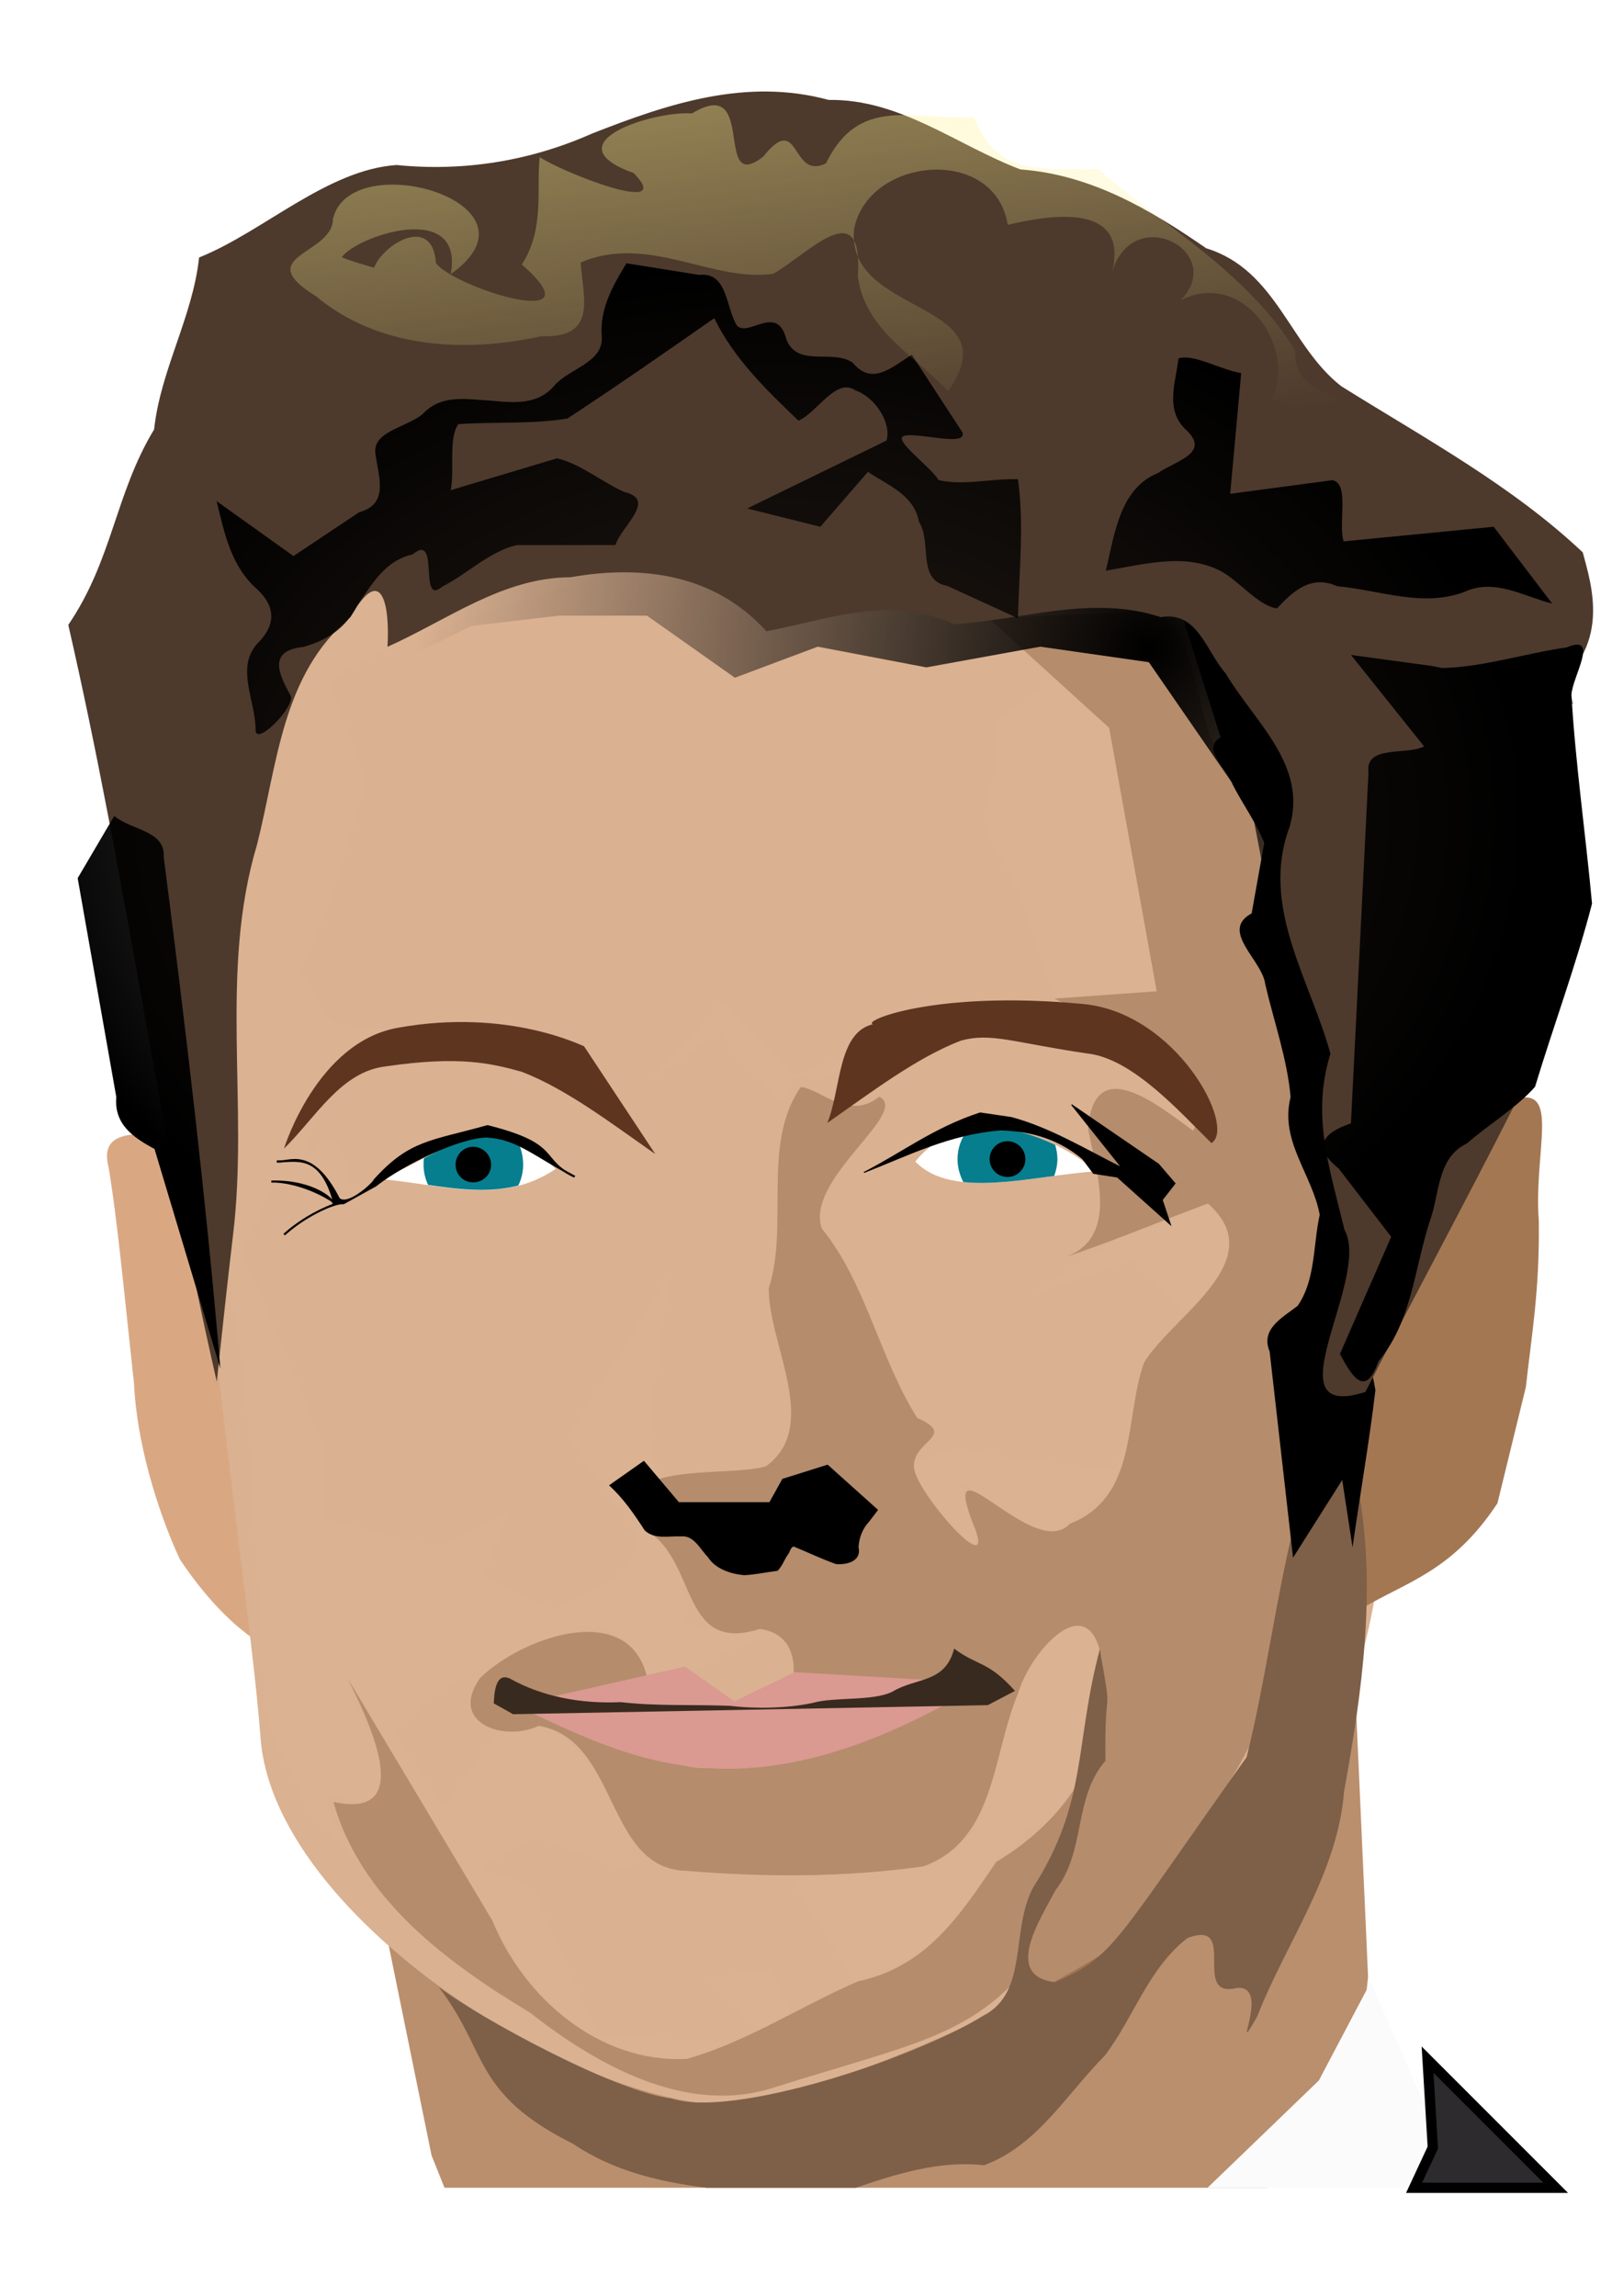 <svg xmlns="http://www.w3.org/2000/svg" xmlns:xlink="http://www.w3.org/1999/xlink" viewBox="0 0 744.09 1052.4"><defs><radialGradient id="d" gradientUnits="userSpaceOnUse" cy="231.79" cx="397.56" gradientTransform="matrix(.826 -.563 .535 .785 -54.959 275.65)" r="72.664"><stop offset="0"/><stop offset="1" stop-opacity="0"/></radialGradient><radialGradient id="e" xlink:href="#a" gradientUnits="userSpaceOnUse" cy="254.29" cx="357.12" gradientTransform="matrix(1 0 0 .738 0 66.725)" r="73.909"/><linearGradient id="a"><stop offset="0" stop-opacity=".498"/><stop offset="1"/></linearGradient><linearGradient id="f" y2="220.52" gradientUnits="userSpaceOnUse" x2="362.44" gradientTransform="translate(-1321.5 -819.74) scale(4.697)" y1="124.8" x1="349.73"><stop offset="0" stop-color="#fff192"/><stop offset="1" stop-color="#fff192" stop-opacity="0"/></linearGradient><filter id="c" height="1.307" width="1.131" y="-.154" x="-.065"><feGaussianBlur stdDeviation=".715"/></filter><filter id="b"><feGaussianBlur stdDeviation=".261"/></filter></defs><path d="M620.09 747.21L438.63 907.35l-263.29-29.68 22.506 110.31 5.945 14.863h377.14l39.162-30.292 7.125-66.434-7.125-158.91z" fill="#ba8f6d"/><path d="M628.44 908.53l-23.78 45.107-51.052 49.212h132.4l-31.518-35.01-26.045-59.309z" fill="#fbfbfb"/><path d="M117.44 752.03c-11.46-7.68-23.52-20.09-34.981-37.25-10.741-23.23-19.811-54.15-21.022-80.54-3.896-35.638-7.791-76.855-11.687-99.337-2.97-11.545 3.83-14.54 13.419-15.096 8.49 9.33 17.671 4.27 28.964 43.035 6.695 27.835 10.63 46.15 17.196 74.006 2.505 35.628 5.603 79.558 8.108 115.19z" fill="#d9a883"/><path d="M172.62 540.35c28.345 1.916 56.129 12.99 82.189-4.613-34.847-33.013-58.032-.704-82.189 4.613z" fill="#fb9733"/><path d="M633.03 519.49c-14.22 111.64 19 152.54-13.1 254.85-32.09 102.3-206.07 171.84-269.06 188.62s-225.12-77.89-231.45-166.64c-6.33-88.76-64.547-427.32-12.77-499.81 51.78-72.5 117-34.64 279.8-68.68 204.87-42.84 260.8 180.01 246.58 291.66z" fill-rule="evenodd" fill="#dab191"/><path d="M245.26 238.16c-33.828 11.918-67.067 26.926-100.68 40.067l-62.082 122.55 23.483 33.463-7.925 87.033c.889 27.479 6.734 54.895 9.54 82.336 9.536 58.759 9.46 118.31 13.208 177.59 2.819 16.677 13.66 31.368 19.667 47.259 9.37 10.296 19.103 20.349 29.06 30.234-2.936-4.648-5.787-9.46-8.659-14.09-14.335-14.538-17.006-29.88 7.192-15.557 24.906-2.011-6.602-42.776-8.513-59.294 24.99 41.861 50.196 83.618 75.145 125.49 14.931 31.894 49.203 50.729 83.951 48.286 5.665-2.213 11.331-4.674 16.878-7.192l-61.789-3.962-25.39-57.533c-1.629-13.353-14.41-13.735-24.95-16.878-4.92-3.747 16.166-11.017 21.72-16.144l40.361 14.97c8.203 3.361 3.894-9.383 2.349-18.493-3.12-6.995-6.288-13.95-9.834-20.694-10.194-11.978-21.802-27.23-35.664-28.032a104.974 104.974 0 01-9.393 1.614c-1.548.668-3.097 1.698-4.696 2.789l-24.95 34.49-23.483-35.224 29.06-23.042c12.32-5.929 25.613-10.084 38.893-14.236 2.412-1.1 4.862-2.13 6.75-3.082 20.232-18.714 37.557-1.3 42.27 18.786 8.659-2.554 17.608-4.508 25.83-8.073 10.67-7.651 22.41-12.345 35.372-13.649-.146-.25-.294-.484-.44-.733l-21.134-2.936h-10.861c-4.578 1.288-7.032-.018-8.366-2.495-9.464-.949-2.988-14.96-3.229-23.483-2.904-17.95-41.63-18.943-20.988-40.948 2.396-1.7 5.61-2.725 9.393-3.229-1.65-5.14-3.364-10.233-4.696-15.41 1.695-25.599 6.61-51.502 9.54-77.2l-46.965 75.585 22.602 30.821c9.65 8.338 9.781 18.444 4.696 29.5-9.07 8.012-23.122 12.004-34.05 18.493l-31.848-15.117 11.741-30.234-30.234 15.998c-18.107-1.696-36.975-8.852-55.33-12.622V662.47c-9.557-26.713-22.033-52.773-32.73-79.254-8.393-9.96 1.78-19.34 5.577-28.913 2.096-15.004 14.591-9.43 25.244-7.632 10.865 6.883 19.77-8.186 11.154-16.144-4.242-17.713-12.039-3.687-19.226 4.403l11.154-31.848c11.87-11.368 27.504-19.942 40.801-30.234l-31.702-2.935c-10.958-1.087-13.109-16.547-20.254-23.923 13.093-27.36 20.91-56.632 29.647-85.565-3.195-16.268-11.259-32.357-16.29-48.58l29.06-15.998c32.645-13.197 66.814-22.594 100.09-34.343l43.59-20.107-78.668-3.229zm238.06 72.503c-6.795 6.239-14.827 11.158-22.455 16.585-9.073 6.174 1.325 20.588-5.87 29.794-3.548 10.58-7.407 21.091.88 30.528 13.24 22.301 20.169 47.225 27.445 71.916l-51.81 6.164c-22.903 7.208-44.73 18.527-67.218 27.3l-33.61-33.464-33.463 36.838 31.848-23.483 28.473 31.848 2.935-1.614c1.563-8.708 5.247-13.36 13.943-7.485l21.868-11.888c32.085-7.423 64.578-13.36 97.013-19.814-3.417-1.941-6.867-3.926-9.98-6.164l46.965-3.376-21.722-120.79-25.244-22.896zm52.689 179.06l8.219 12.182-2.789-6.311c-1.643-2.111-3.5-4.046-5.43-5.87zm17.759 61.936L512.38 567.51c-13.843 9.665-28.704 17.916-42.416 27.739l50.341-18.346 23.189 26.124c15.898-15.33 35.899-44.838 10.274-51.368zm-36.105 108.75l-7.485 13.649-63.403-8.366c-11.427-4.394-20.796 2.754-30.674 7.632.07.259.057.461.146.734l35.224 41.975-11.74-36.838 40.213 25.097 26.271-19.08c11.347-4.196 11.993-14.237 11.448-24.804zm-23.629 81.602c-31.666 20.21-33.32 58.72-44.177 89.968-11.326 29.671-44.671 24.243-70.008 26.565-4.015 1.342-7.954 2.22-11.888 2.642-1.213.851-2.462 1.639-3.67 2.495l27.887 45.057c12.195-5.68 24.536-10.83 37.426-14.823l19.08-29.06c8.84-14.085 17.22-31.028 37.132-28.62 9.525-3.94 7.598-19.588 12.328-28.473 8.556-20.416 15.206-51.936-4.11-65.752zm-.587 91.436l-12.622 33.316c1.048-.464 2.026-1.015 3.082-1.468l9.54-31.848zm-147.05 69.71c-7.553.492-16.59 3.759-24.07 4.11l24.804 23.482c5.133-2.48 10.305-4.927 15.41-7.485-3.34-5.588-5.479-15.37-9.245-19.52-2.097-.663-4.38-.75-6.898-.587z" opacity=".351" fill="#ddb494"/><path d="M172.62 540.35c28.345 1.916 56.129 12.99 82.189-4.613-34.847-33.013-58.032-.704-82.189 4.613z" fill="#fb9733"/><path d="M449.56 517.01c-10.767.67-21.348 4.958-29.94 15.411 16.864 17.602 53.739 6.466 82.189 4.55-4.233-5.566-28.563-21.434-52.249-19.96zM225.16 521.12c-19.795-.826-35.934 15.571-52.542 19.226 28.345 1.916 56.129 13.052 82.189-4.55-10.89-10.317-20.649-14.3-29.647-14.677z" fill="#fff"/><path d="M225.16 521.12c-11.239-.47-21.181 4.678-30.821 9.833-.122.956-.147 1.947-.147 2.936 0 3.343.766 6.383 2.055 9.246 14.064 2.053 27.922 3.79 41.388.294 1.375-2.94 2.202-6.08 2.202-9.54 0-3.552-.757-6.981-2.202-9.98a35.632 35.632 0 00-12.475-2.789z" fill="#067e8e"/><path d="M216.94 525.67c-4.524 0-8.072 3.694-8.072 8.219s3.547 8.072 8.072 8.072 8.219-3.548 8.219-8.072-3.695-8.219-8.219-8.219z"/><path d="M449.56 517.01c-2.011.125-4.027.488-6.017.88-2.757 3.778-4.55 8.322-4.55 13.357 0 3.798 1.003 7.415 2.642 10.567 12.544 1.344 27.365-.885 41.682-2.789.877-2.427 1.467-5.05 1.467-7.779 0-2.286-.403-4.375-1.027-6.457-9.682-4.663-22.02-8.536-34.197-7.779z" fill="#067e8e"/><path d="M470.095 531.31a8.192 8.192 0 11-16.385 0 8.192 8.192 0 1116.385 0z"/><path d="M453.15 283.3l55.352 50.32 21.805 120.77-46.965 3.355c24.136 11.116 74.741 40.969 63.672 60.549-15.692-11.257-45.498-36.375-48.173-.803 4.178 21.172 14.085 50.206-10.874 58.894 22.231-7.374 43.843-16.585 65.824-24.71 29.588 26.081-16.255 51.462-29.273 72.882-9.182 25.824-2.58 61.58-34.069 73.95-16.463 17.63-59.743-41.062-44.714-.985 13.021 30.04-24.127-11.19-26.592-24.001-2.054-13.102 20.546-15.092 1.366-23.573-17.415-27.566-23.442-61.82-43.788-86.897-7.702-22.71 40.97-53.253 26.344-60.345-13.957 11.512-28.053-4.42-36.022-4.341-18.02 26.192-5.17 62.82-14.59 92.166-.166 25.774 23.931 63.1-1.177 81.532-18.118 5.782-78.169-4.12-53.806 30.146 22.388 14.868 14.801 55.96 50.874 44.442 31.557 4.332 8.96 57.91-14.302 62.387-24.522 7.29-63.874-14.8-36.835-37.644-6.726-39.32-57.82-21.21-77.096-2.217-14.74 20.824 11.341 29.405 26.79 21.922 36.918 5.926 30.343 65.738 67.914 66.463 36.06 2.982 72.78 3.023 108.51-2.047 33.338-12.035 31.647-51.875 43.446-79.305 5.528-19.387 33.422-50.792 38.652-13.811 6.014 39.345-16.826 72.158-48.655 91.04-16.926 24.869-32.17 48.179-63.389 54.754-26.247 11.418-50.913 27.726-78.392 35.546-40.085 2.235-74.879-27.975-89.354-63.548-21.98-36.836-44.033-73.63-66.02-110.46 8.43 17.33 32.451 64.944-6.773 56.2 12.646 44.81 52.302 73.76 90.211 96.674 30.336 23.78 71.728 47.332 111.87 34.24 66.088-20.906 93.042-23.295 121.65-62.152 6.557-14.903 14.42-59.124 15.834-55.407-4.748 26.739-49.095 70.237-14.158 87.6 36.193-5.06 45.787-49.694 64.87-75.323 17.78-33.8 45.318-63.611 41.548-104.42 24.57-45.56-.02-91.173-.684-136.76 34.89-20.363 20.363-64.078 14.578-93.973-14.866-57.401 3.037-117.76-41.58-174.48-11.453-21.727-8.024-70.522-42.188-61.142-20.547.838-41.095 1.676-61.642 2.517z" opacity=".279" fill="#582e0d"/><g fill="#5e351f"><path d="M130.199 526.506s14.91-48.599 51.995-55.353c51.38-9.351 85.631 8.816 85.542 8.387l32.708 49.482c-20.407-14.286-40.815-29.853-61.224-37.74-13.923-3.844-28.436-7.426-62.06-2.515-20.825 2.238-32.233 23.312-46.964 37.74zM555.42 523.97c11.608-7.255-15.945-59.669-58.706-63.736-68.278-6.5-102.06 7.996-96.447 9.225-16.338 3.877-14.543 29.514-20.967 45.288 20.407-14.286 40.815-29.853 61.224-37.74 13.922-3.844 24.243.96 57.865 5.871 20.826 2.239 42.298 26.667 57.03 41.095z"/></g><path d="M186.15 191.43l16.607-3.75 4.821 3.393 5.893-2.857 15.18.893 2.856.357c-22.674 13.56-33.793 7.382-45.357 1.964z" transform="translate(-638.3 -117.59) scale(4.697)" filter="url(#b)" fill="#da9991"/><path d="M235.23 785.76l217.64-4.151 12.454-6.524c-12.283-13.809-17.14-11.347-27.879-19.384-4.16 16.01-17.279 13.11-28.123 19.631-8.904 4.61-26.793 2.374-36.664 5.24-11.77 2.484-25.866 2.788-38.005 1.345-16.664-.676-33.56.225-50.072-1.69-18.508.846-36.091-2.575-50.78-10.789-6.971-3.254-7.194 7.648-7.424 11.342l8.853 4.98z" fill="#382a1e"/><path d="M216.68 167.97l-4.42 1.389-1.262 2.273h-8.839l-3.41-4.04-3.408 2.398c1.397 1.26 2.464 2.828 3.48 4.393.947.913 2.352.537 3.527.588 1.286-.13 1.865 1.234 2.63 2.005.751 1.187 2.234 1.658 3.56 1.782 1.092-.05 2.169-.299 3.25-.424.43-.42.643-1.037.98-1.541.225-.234.312-.87.636-.814 1.376.56 2.714 1.213 4.119 1.703 1.067.063 2.486-.288 2.172-1.655.052-.935.401-1.832 1.048-2.512l.861-1.126-4.924-4.419z" transform="translate(-638.3 -117.59) scale(4.697)" filter="url(#c)"/><path d="M623.66 737.72c20.954-12.714 41.907-16.973 62.861-48.628l13.047-53.372c2.562-23.546 6.301-43.561 5.93-75.908-2.478-32.713 10.416-62.848-11.86-55.745-21.504 19.218-33.39 48.052-47.443 74.721l-27.279 66.419z" fill="#a47753"/><path d="M302.18 281.18l-8.601-45.823 9.091-11.617 5.051-5.556.949-13.33 8.514-14.154h12.627l22.728-7.576 16.162 2.02 12.122 6.061 8.587 1.516 16.162 10.102 4.545 8.08 15.657 9.597 10.102 7.576 3.03 11.112-7.07 3.03 3.535 14.648-4.581 13.428-4.04 9.596-2.526 4.546-4.56 12.754h-3.031l-9.041-47.395-10.102-14.647-10.607-1.515-11.112 2.02-10.607-2.02-8.081 3.03-8.587-6.06h-8.586l-8.586 1.01-12.122 6.06-.505-6.566-8.587 10.102-5.555 24.244v25.254z" fill="url(#d)" transform="translate(-1340.3 -800.95) scale(4.697)"/><path d="M610.47 672.28c-8.684.108-17.338 10.677-15.995 22.27-8.77 33.051-14.502 77.857-22.978 110.97-60.349 84.671-60.474 91.366-87.808 103.1-23.885-2.97-6.93-28.556.236-42.229 14.014-17.954 8.07-42.18 22.884-59.309-.5-39.698 3.547-15.654-2.548-51.194-11.731 44.034-5.467 70.071-30.669 109.42-10.431 19.829-1.883 48.053-22.884 58.696-32.43 20.132-115.56 47.166-142.92 37.888-24.894-2.744-87.151-36.403-106.59-51.005 22.86 29.817 15.14 48.619 61.716 71.907 18.315 12.373 39.55 17.353 61.055 20.053h68.368c18.877-6.463 38.62-12.616 58.79-10.333 24.42-8.922 38.023-32.839 55.535-50.439 13.197-17.466 19.947-40.013 37.794-53.742 23.878-8.9 1.064 28.244 22.789 22.884 15.824-1.139-3.74 35.185 9.012 13.4 13.45-34.468 37.008-65.618 39.964-103.57 8.306-45.66 14.963-93.018 6.464-139-3.13-7.035-7.671-9.824-12.22-9.767z" fill="#7e5f48"/><path d="M539.45 273.97l20.163 64.047c-9.332 5.09 3.417 14.741 5.544 21.686 4.612 8.919 10.862 17.556 14.46 26.649l-5.772 32.317c-14.84 8.034 4.905 21.424 6.214 32.407 3.972 17.177 10.06 34.144 11.645 51.775-5.155 20.216 9.94 35.376 13.344 54-3.08 13.649-1.82 29.853-10.133 41.723-7.076 5.515-17.114 10.571-12.828 20.954l10.735 94.468 22.535-35.582 4.744 30.837c3.389-24.032 7.623-47.944 10.486-72.05-3.122-18.287-10.567-36.453-6.487-55.211 3.273-37.53 9.624-74.997 7.051-112.77-.884-23.186-.064-46.734-2.583-69.682l-52.351-129.13-36.767 3.558z"/><path d="M99.38 633.31C72.494 516.287 58.191 403.46 31.307 286.436c20.368-29.904 21.356-59.81 39.348-89.604 2.961-27.39 17.663-51.422 20.624-78.812 29.272-11.68 58.622-40.24 90.558-42.379 30.852 3.095 61.304-1.846 89.68-14.455C306.607 47.392 342.299 35.581 379.89 45.8c32.871-.479 58.645 20.697 87.928 31.86 32.134 2.36 59.19 18.176 85.18 36.139 32.293 9.908 38.258 44.858 61.956 63.257 37.89 23.693 78.15 45.415 110.702 76.163 3.541 13.836 14.396 44.192-16.878 64.352-.96 24 13.76 49.242 14.055 74.674-2.713 31.465-.672 64.596-17.749 92.7-25.285 51.576-52.995 101.937-79.103 153.11-44.514 14.17 2.94-51.943-9.572-74.303-6.923-28.763-15.276-52.268-6.454-80.724-9.254-33.977-32.338-67.31-18.763-103.91 8.53-28.427-16.352-48.538-29.342-70.55-8.97-10.13-12.766-28.557-29.698-25.69-31.698-10.392-63.102 1.31-94.738 3.237-29.543-13.657-58.18-1.948-86.04 3.24-23.651-26.039-56.485-30.619-89.745-24.763-31.295.099-56.542 19.685-83.974 31.882 1.137-19.266-2.65-38.912-16.98-13.568-31.413 26.038-33.443 67.254-42.85 104.3-17.42 58.115-3.782 119.052-10.937 178.444-2.676 22.533-5.085 45.097-7.512 67.662z" fill="#4d3a2c"/><g transform="translate(-1321.5 -819.74) scale(4.697)" fill="url(#e)"><path d="M302.86 308.08l-6.429-21.429c-2.1-1.128-3.958-2.415-3.73-5.065l-3.77-21.363 3.572-6.072c1.557 1.36 5.008 1.423 4.824 3.973 2.133 16.625 4.118 33.252 5.533 49.956zM421.07 239.51l-7.857-1.071 7.143 8.928c-1.756.898-5.803-.18-5.431 2.554l-1.712 34.232c-2.85.969-3.758 2.34-1.179 4.431l5.107 6.64-5 11.429c1.267 2.418 2.53 4.22 3.755.723 3.23-3.845 3.508-8.998 4.993-13.616 1.004-2.688.692-6.24 3.645-7.648 2.152-1.887 4.796-3.433 6.649-5.527 1.802-5.963 4.014-11.884 5.562-17.873-.623-6.779-1.61-13.586-2.008-20.347.034-1.734 2.857-6.06-.49-4.654-4.039.572-8.082 1.912-12.118 2.01l-1.059-.212zM402.5 210.93c-1.917-.28-4.722-1.94-6.124-1.419-.273 2.388-1.308 4.924.647 6.876 2.63 2.35-.908 3.09-2.645 4.3-3.756 1.505-4.242 6.045-5.092 9.529 3.725-.613 7.81-1.797 11.308.088 1.791 1.013 3.639 3.373 5.398 3.594 1.648-1.765 3.367-3.29 5.87-2.166 4.165.376 8.376 2.112 12.474.536 2.913-1.325 5.695.444 8.522 1.162l-5.715-7.5-14.643 1.428c-.57-1.74.625-5.622-1.092-5.973l-9.98 1.33 1.072-11.785zM380.71 234.86c.104-4.526.627-9.062 0-13.571-2.538-.083-5.414.658-7.752.085-.687-1.252-4.685-4.057-3.293-4.332 1.53-.302 6.013 1.096 5.64-.303l-4.952-7.593c-1.933 1.187-3.872 3.086-5.774.767-1.97-1.345-5.325.495-6.456-2.215-.873-3.609-3.684-.25-4.831-1.384-1.13-1.782-.89-5.28-3.7-4.96-2.365-.38-4.73-.758-7.096-1.136-1.371 2.25-2.657 4.524-2.4 7.257.077 2.427-3.149 3.023-4.58 4.615-1.668 2.014-4.033 1.742-6.383 1.522-2.248-.115-4.59-.601-6.364 1.156-1.398 1.443-5.141 1.757-4.77 4.053.302 2.275 1.35 4.888-1.592 5.694l-6.411 4.274-7.5-5.357c.735 3.01 1.343 6.08 3.654 8.324 2.072 1.773 2.284 3.632.31 5.59-2.133 2.372-.146 5.6-.163 8.41-.011 1.679 3.933-2.279 3.413-3.366-1.275-2.277-2.121-4.376 1.244-4.731 2.333-.634 4.184-1.878 5.282-4.077 1.447-2.077 2.717-4.37 5.39-4.95 2.715-2.278.521 5.167 2.887 3.142 2.465-1.238 4.648-3.463 7.296-4.057h9.615c.526-1.79 4.116-4.434.872-5.173-2.207-.985-4.328-2.788-6.584-3.291l-10.36 3.107c.378-2.01-.24-5.035.729-6.44 3.53-.249 7.225.02 10.652-.551 4.841-3.171 9.59-6.48 14.334-9.794 1.936 3.966 5.072 6.985 8.214 10 1.863-.777 3.635-4.25 5.569-2.954 1.96.686 3.55 3.219 3.026 4.902l-13.595 6.623 7.143 1.786 4.643-5.357c1.994 1.337 4.498 2.235 4.983 4.873 1.294 2.01-.24 5.723 2.774 6.257l6.886 3.155z"/></g><path d="M263.4 539.35c-19.229-10.387-26.318-17.456-40.029-18.384-12.177-.028-38.291 12.237-51.211 22.451l-14.615 8.09c-4.68-.36-18.508 6.371-27.277 14.423 6.5-5.775 14.086-10.465 22.958-13.868-1.475-4.068-12.502-10.974-28.829-10.453 6.787-.284 18.799 2.724 28.769 9.452-6.238-22.899-17.501-18.647-26.253-18.677 5.34.934 15.842-7.44 28.446 17.13 4.2 3.913 16.144-7.3 16.428-8.658 16.222-17.929 25.779-17.38 51.716-24.644 34.239 8.572 23.195 15.33 39.896 23.14z" stroke="#000" stroke-width=".939"/><path d="M396.12 537.42c17.748-9.088 32.166-20.396 53.255-27.257l14.257 2.097c17.751 4.756 34.021 14.695 50.739 23.063l-23.063-28.934 39.837 27.257 7.548 8.806-5.87 7.548 3.773 11.322-24.32-21.805-10.904-1.678-5.032-6.709c-12.606-10.585-26.55-12.883-37.53-13.209-23.786 1.897-42.402 11.607-62.69 19.499z" stroke="#000" stroke-width=".47"/><path d="M199.87 120.6c-2.409-35.27-57.571 18.766-9.378 11.462 15.179-1.25-24.184-9.917-33.8-14.137 6.804-9.809 56.296-26.477 49.946 7.736 46.184-32.678-46.05-59.07-53.976-25.334-.073 16.563-38.084 16.77-7.762 35.487 28.64 23.88 67.87 26.057 103.05 18.346 25.843.86 19.548-16.83 18.236-33.794 30.608-13.378 60.99 9.317 88.36 5.112 15.99-9.054 41.395-37.403 38.744 1.09 3.058 24.542 25.942 36.393 41.405 52.74 29.577-42.107-47.348-33.99-43.105-74.38 6.531-33.224 64.591-38.43 70.432-1.852 21.865-5.283 55.623-9.495 47.793 21.797 9.535-32.388 52.898-9.597 31.5 12.756 28.382-14.5 53.536 21.553 41.69 45.508 25.108 4.04 29.11 54.502 55.901 21.71 19.241-24.757-47.347-12.195-45.094-44.148-21.406-35.235-59.703-56.86-90.328-83.251-24.694-.218-46.853 3.633-56.886-23.67-28.993 1.165-52.767-9.976-67.919 21.105-16.234 8.036-11.714-24.378-28.769-3.088-23.183 18.036-2.394-38.184-32.694-19.78-17.059-1.4-65.26 13.493-26.684 27.315 20.007 20.551-33.728-.772-43.07-7.342-1.654 13.953 2.444 32.952-8.227 49.233 36.184 31.7-31.127 10.581-39.367-.62z" fill="url(#f)"/><path d="M654.49 944.11l2.406 40.294-8.587 18.449h64.924L654.49 944.11z" stroke="#000" stroke-width="4.697" fill="#2d2b2e"/></svg>